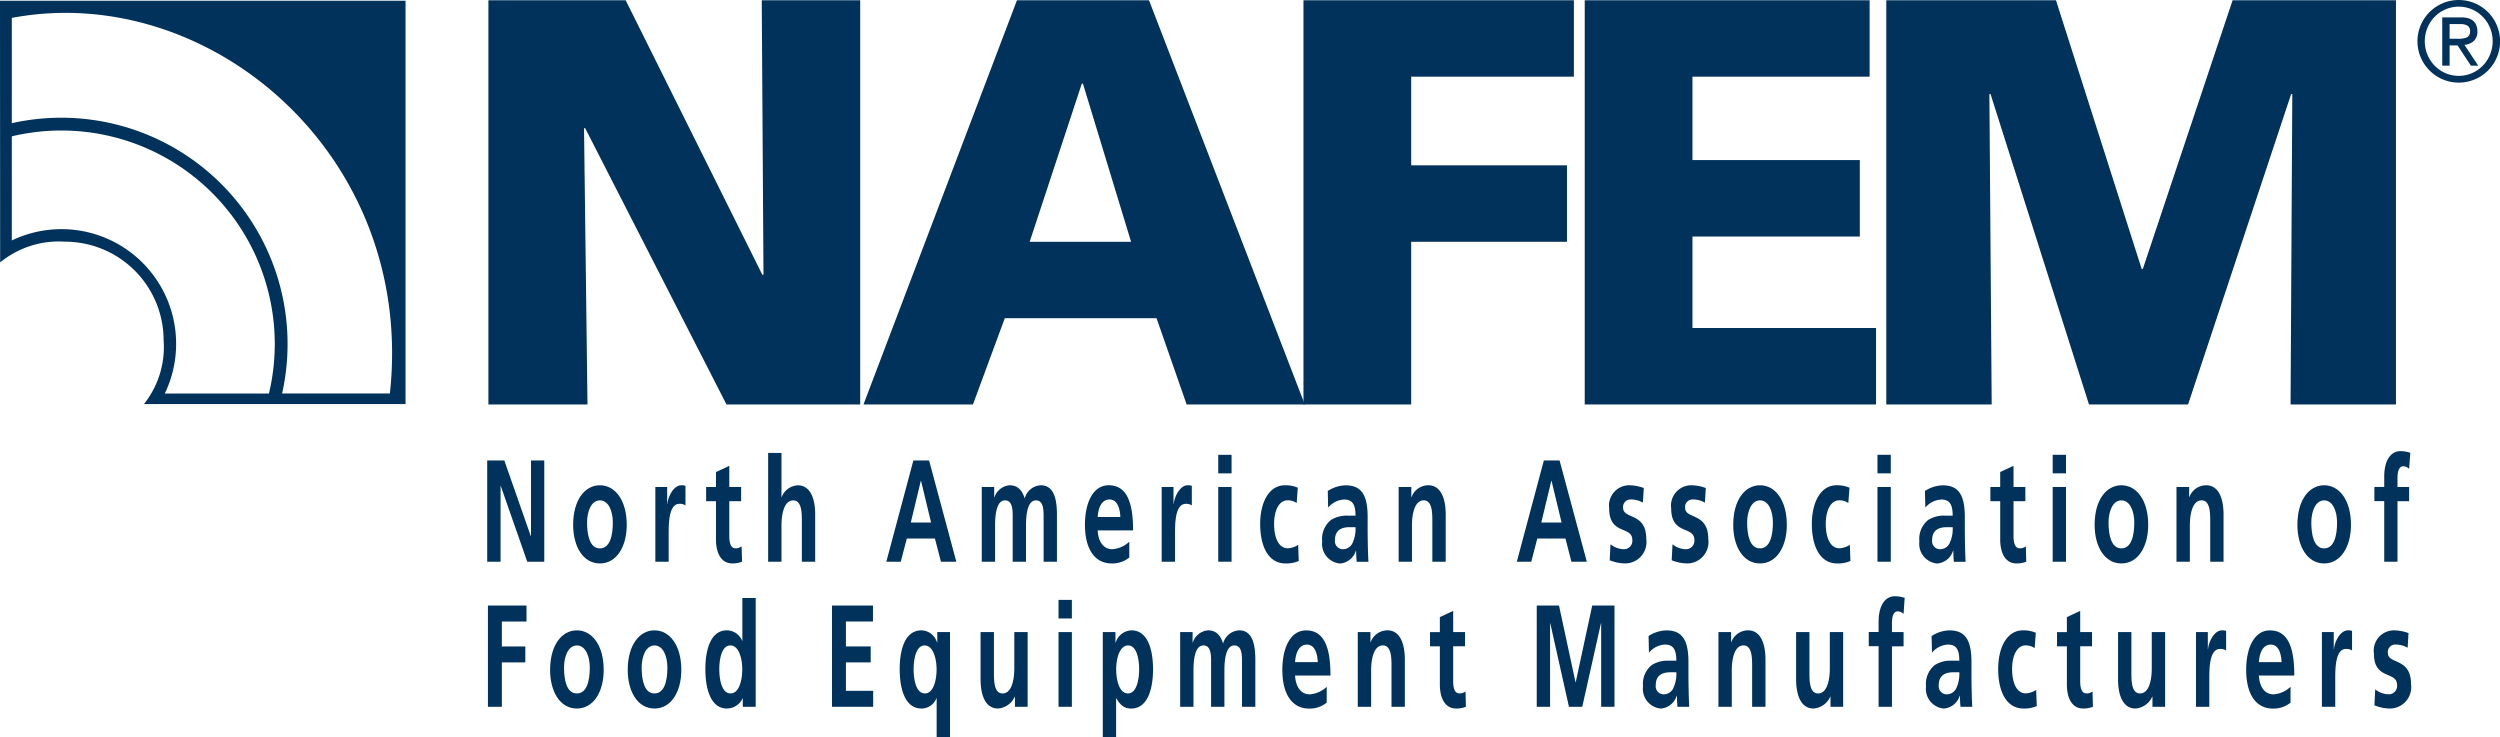<?xml version="1.0" encoding="UTF-8"?>
<svg xmlns="http://www.w3.org/2000/svg" width="217" height="63.993" viewBox="0 0 217 63.993">
  <g id="Group_1" data-name="Group 1" transform="translate(-126 -343)">
    <path id="Path_1" data-name="Path 1" d="M196.229,378.121h8.6l-.3-23.977h.1l12.265,23.977H228.5V343.035h-8.545l.151,23.827h-.1l-11.863-23.827H196.229v35.086Z" transform="translate(-27.835 -0.014)" fill="#00325b"></path>
    <path id="Path_2" data-name="Path 2" d="M250.165,378.122h9.5l2.765-7.49H275.6l2.614,7.49h10.255l-13.522-35.087H263.486l-13.321,35.087ZM273.389,364h-8.8l4.524-13.723h.1L273.389,364Z" transform="translate(-49.213 -0.014)" fill="#00325b" fill-rule="evenodd"></path>
    <path id="Path_3" data-name="Path 3" d="M313.428,378.121h9.35V364H336.3v-6.635H322.778V349.67H336.9v-6.635H313.428v35.086Z" transform="translate(-74.287 -0.014)" fill="#00325b"></path>
    <path id="Path_4" data-name="Path 4" d="M353.872,378.121h25.284v-6.635H363.222v-7.942h14.527v-6.635H363.222V349.67H378.6v-6.635H353.872v35.086Z" transform="translate(-90.317 -0.014)" fill="#00325b"></path>
    <path id="Path_5" data-name="Path 5" d="M397.233,378.121h9.149l-.2-26.943h.1l8.545,26.943h8.6l8.948-26.943h.1l-.151,26.943h9.149V343.035H427.293L419.5,366.359h-.1l-7.439-23.324H397.233v35.086Z" transform="translate(-107.503 -0.014)" fill="#00325b"></path>
    <path id="Path_6" data-name="Path 6" d="M196.162,438.86h1.208v-3.852h2.037v-1.385H197.37v-2.165h2.14v-1.385h-3.349v8.788Z" transform="translate(-27.809 -34.511)" fill="#00325b"></path>
    <path id="Path_7" data-name="Path 7" d="M205.1,437.076c0,1.864.854,3.349,2.322,3.349s2.33-1.486,2.33-3.349c0-2.141-1.01-3.437-2.33-3.437s-2.322,1.3-2.322,3.437Zm1.208-.2c0-.969.363-1.926,1.114-1.926s1.122.932,1.122,1.926c0,1.083-.233,2.241-1.122,2.241s-1.114-1.171-1.114-2.241Z" transform="translate(-31.351 -35.925)" fill="#00325b" fill-rule="evenodd"></path>
    <path id="Path_8" data-name="Path 8" d="M216.263,437.076c0,1.864.855,3.349,2.322,3.349s2.33-1.486,2.33-3.349c0-2.141-1.01-3.437-2.33-3.437s-2.322,1.3-2.322,3.437Zm1.208-.2c0-.969.362-1.926,1.113-1.926s1.122.932,1.122,1.926c0,1.083-.233,2.241-1.122,2.241s-1.113-1.171-1.113-2.241Z" transform="translate(-35.776 -35.925)" fill="#00325b" fill-rule="evenodd"></path>
    <path id="Path_9" data-name="Path 9" d="M228.635,435.17c0-.869.207-2.065.958-2.065s1.036,1.158,1.036,2.065-.251,2.1-1.018,2.1-.976-1.209-.976-2.1Zm2.037,3.26h1.122v-9.442h-1.157V432.7h-.017a1.46,1.46,0,0,0-1.329-.907c-1.364,0-1.865,1.586-1.865,3.374s.5,3.412,1.865,3.412a1.491,1.491,0,0,0,1.363-.881h.018v.73Z" transform="translate(-40.2 -34.081)" fill="#00325b" fill-rule="evenodd"></path>
    <path id="Path_10" data-name="Path 10" d="M245.635,438.86h3.573v-1.385h-2.365v-2.468h2.149v-1.385h-2.149v-2.165h2.347v-1.385h-3.556v8.788Z" transform="translate(-47.417 -34.511)" fill="#00325b"></path>
    <path id="Path_11" data-name="Path 11" d="M258.579,442.918h1.157V433.79H258.63v.919h-.017a1.45,1.45,0,0,0-1.355-1.07c-1.39,0-1.89,1.586-1.89,3.374s.5,3.412,1.89,3.412a1.393,1.393,0,0,0,1.3-.894h.018v3.386Zm-1.044-7.969c.742,0,1.035,1.158,1.035,2.065s-.25,2.1-1.018,2.1-.975-1.209-.975-2.1c0-.869.207-2.065.958-2.065Z" transform="translate(-51.275 -35.925)" fill="#00325b" fill-rule="evenodd"></path>
    <path id="Path_12" data-name="Path 12" d="M271.086,433.889h-1.157v3.173c0,.831-.181,2.153-1.018,2.153-.742,0-.751-1.07-.751-1.864v-3.463H267v4.092c0,1.46.458,2.543,1.51,2.543a1.736,1.736,0,0,0,1.459-1.032h.017v.881h1.1v-6.484Z" transform="translate(-55.887 -36.024)" fill="#00325b"></path>
    <path id="Path_13" data-name="Path 13" d="M278.209,438.538h1.157v-6.484h-1.157v6.484Zm0-7.667h1.157v-1.612h-1.157v1.612Z" transform="translate(-60.328 -34.189)" fill="#00325b" fill-rule="evenodd"></path>
    <path id="Path_14" data-name="Path 14" d="M284.568,442.918h1.157v-3.386h.017c.406.718.811.894,1.3.894,1.39,0,1.89-1.636,1.89-3.412s-.5-3.374-1.864-3.374a1.486,1.486,0,0,0-1.381,1.07h-.018v-.919h-1.1v9.128Zm2.2-7.969c.751,0,.958,1.2.958,2.065,0,.893-.215,2.1-.975,2.1s-1.018-1.184-1.018-2.1.293-2.065,1.036-2.065Z" transform="translate(-62.848 -35.925)" fill="#00325b" fill-rule="evenodd"></path>
    <path id="Path_15" data-name="Path 15" d="M295.7,440.274h1.157v-3.148c0-.843.095-2.178.863-2.178.665,0,.665.856.665,1.461v3.865h1.156v-3.148c0-.843.1-2.178.863-2.178.665,0,.665.856.665,1.461v3.865h1.157v-4.092c0-1.448-.311-2.543-1.407-2.543a1.52,1.52,0,0,0-1.39,1.146c-.25-.806-.691-1.146-1.312-1.146a1.518,1.518,0,0,0-1.32,1.057h-.018v-.907H295.7v6.484Z" transform="translate(-67.262 -35.925)" fill="#00325b"></path>
    <path id="Path_16" data-name="Path 16" d="M311.5,436.4c.051-.869.38-1.524,1.027-1.524s.906.705.941,1.524Zm2.744,2.14a2.39,2.39,0,0,1-1.476.655c-.716,0-1.217-.592-1.268-1.636h3.072c0-2.267-.466-3.916-2.115-3.916-1.381,0-2.063,1.548-2.063,3.424,0,2.128.855,3.362,2.322,3.362a2.318,2.318,0,0,0,1.528-.516v-1.373Z" transform="translate(-73.086 -35.925)" fill="#00325b" fill-rule="evenodd"></path>
    <path id="Path_17" data-name="Path 17" d="M321.247,440.274H322.4V437.1c0-.831.181-2.153,1.018-2.153.742,0,.751,1.07.751,1.864v3.462h1.157v-4.092c0-1.46-.458-2.543-1.511-2.543a1.557,1.557,0,0,0-1.458,1.032h-.017v-.881h-1.1v6.484Z" transform="translate(-77.386 -35.925)" fill="#00325b"></path>
    <path id="Path_18" data-name="Path 18" d="M332.478,437.215c0,1.284.5,2.1,1.407,2.1a2.147,2.147,0,0,0,.854-.151l-.034-1.334a.787.787,0,0,1-.526.176c-.44,0-.544-.516-.544-1.07v-3.022h1.027v-1.234h-1.027v-1.838l-1.157.542v1.3h-.854v1.234h.854v3.3Z" transform="translate(-81.499 -34.817)" fill="#00325b"></path>
    <path id="Path_19" data-name="Path 19" d="M346.972,438.86h1.156v-7.227l.017-.025,1.622,7.252h1.156l1.623-7.252h.017v7.252h1.157v-8.788h-1.933l-1.433,6.66h-.017l-1.433-6.66h-1.933v8.788Z" transform="translate(-87.582 -34.511)" fill="#00325b"></path>
    <path id="Path_20" data-name="Path 20" d="M362.772,435.578a1.929,1.929,0,0,1,1.372-.705c.682,0,1,.352,1,1.4h-.639a2.561,2.561,0,0,0-1.493.378,2.108,2.108,0,0,0-.759,1.851,1.712,1.712,0,0,0,1.554,1.926,1.575,1.575,0,0,0,1.372-1.12h.017c.008.2.008.629.051.969h1.018c-.025-.5-.043-.957-.052-1.448s-.017-.969-.017-1.624v-.831c0-1.914-.561-2.732-1.916-2.732a2.962,2.962,0,0,0-1.545.491l.034,1.448Zm.587,2.82c0-.995.768-1.12,1.286-1.12h.5a2.926,2.926,0,0,1-.242,1.335.926.926,0,0,1-.811.579.7.7,0,0,1-.734-.793Z" transform="translate(-93.639 -35.925)" fill="#00325b" fill-rule="evenodd"></path>
    <path id="Path_21" data-name="Path 21" d="M373.1,440.274h1.157V437.1c0-.831.181-2.153,1.018-2.153.742,0,.75,1.07.75,1.864v3.462h1.157v-4.092c0-1.46-.457-2.543-1.51-2.543a1.556,1.556,0,0,0-1.458,1.032H374.2v-.881h-1.1v6.484Z" transform="translate(-97.939 -35.925)" fill="#00325b"></path>
    <path id="Path_22" data-name="Path 22" d="M388.348,433.889h-1.156v3.173c0,.831-.181,2.153-1.018,2.153-.742,0-.751-1.07-.751-1.864v-3.463h-1.157v4.092c0,1.46.458,2.543,1.51,2.543a1.734,1.734,0,0,0,1.458-1.032h.018v.881h1.1v-6.484Z" transform="translate(-102.364 -36.024)" fill="#00325b"></path>
    <path id="Path_23" data-name="Path 23" d="M395.569,438.331h1.157v-5.25h1.01v-1.234h-1.01v-.805c0-.5.121-.995.509-.995a.73.73,0,0,1,.5.226l.095-1.4a2.871,2.871,0,0,0-.846-.138c-.915,0-1.416.906-1.416,2.2v.906h-.855v1.234h.855v5.25Z" transform="translate(-106.505 -33.982)" fill="#00325b"></path>
    <path id="Path_24" data-name="Path 24" d="M403.464,435.578a1.931,1.931,0,0,1,1.373-.705c.682,0,1,.352,1,1.4H405.2a2.56,2.56,0,0,0-1.493.378,2.107,2.107,0,0,0-.759,1.851,1.712,1.712,0,0,0,1.553,1.926,1.575,1.575,0,0,0,1.372-1.12h.017c.008.2.008.629.052.969h1.018c-.026-.5-.043-.957-.052-1.448s-.017-.969-.017-1.624v-.831c0-1.914-.561-2.732-1.916-2.732a2.961,2.961,0,0,0-1.545.491l.034,1.448Zm.587,2.82c0-.995.768-1.12,1.286-1.12h.5a2.935,2.935,0,0,1-.241,1.335.928.928,0,0,1-.811.579.7.7,0,0,1-.733-.793Z" transform="translate(-109.768 -35.925)" fill="#00325b" fill-rule="evenodd"></path>
    <path id="Path_25" data-name="Path 25" d="M416.594,433.853a2.67,2.67,0,0,0-1.122-.214c-1.39,0-2.149,1.486-2.149,3.362,0,1.976.733,3.424,2.192,3.424a2.671,2.671,0,0,0,1.157-.214l-.052-1.4a1.848,1.848,0,0,1-.889.3c-.811,0-1.2-.919-1.2-2.115,0-1.221.457-2.052,1.173-2.052a1.307,1.307,0,0,1,.785.239l.1-1.334Z" transform="translate(-113.881 -35.925)" fill="#00325b"></path>
    <path id="Path_26" data-name="Path 26" d="M422.638,437.215c0,1.284.5,2.1,1.407,2.1a2.148,2.148,0,0,0,.854-.151l-.034-1.334a.786.786,0,0,1-.526.176c-.44,0-.544-.516-.544-1.07v-3.022h1.027v-1.234h-1.027v-1.838l-1.157.542v1.3h-.854v1.234h.854v3.3Z" transform="translate(-117.234 -34.817)" fill="#00325b"></path>
    <path id="Path_27" data-name="Path 27" d="M434.642,433.889h-1.157v3.173c0,.831-.181,2.153-1.018,2.153-.742,0-.751-1.07-.751-1.864v-3.463h-1.157v4.092c0,1.46.458,2.543,1.51,2.543a1.734,1.734,0,0,0,1.458-1.032h.018v.881h1.1v-6.484Z" transform="translate(-120.712 -36.024)" fill="#00325b"></path>
    <path id="Path_28" data-name="Path 28" d="M441.765,440.274h1.157v-2.379c0-.932,0-2.644.941-2.644a.869.869,0,0,1,.518.138v-1.7a.892.892,0,0,0-.354-.05c-.691,0-1.165,1.019-1.217,1.624h-.017V433.79h-1.027v6.484Z" transform="translate(-125.154 -35.925)" fill="#00325b"></path>
    <path id="Path_29" data-name="Path 29" d="M450.087,436.4c.051-.869.38-1.524,1.027-1.524s.906.705.94,1.524Zm2.744,2.14a2.39,2.39,0,0,1-1.476.655c-.717,0-1.217-.592-1.268-1.636h3.072c0-2.267-.466-3.916-2.114-3.916-1.381,0-2.063,1.548-2.063,3.424,0,2.128.855,3.362,2.322,3.362a2.318,2.318,0,0,0,1.528-.516v-1.373Z" transform="translate(-128.014 -35.925)" fill="#00325b" fill-rule="evenodd"></path>
    <path id="Path_30" data-name="Path 30" d="M459.874,440.274h1.157v-2.379c0-.932,0-2.644.94-2.644a.869.869,0,0,1,.518.138v-1.7a.889.889,0,0,0-.354-.05c-.691,0-1.166,1.019-1.217,1.624H460.9V433.79h-1.027v6.484Z" transform="translate(-132.331 -35.925)" fill="#00325b"></path>
    <path id="Path_31" data-name="Path 31" d="M470.352,433.878a3.788,3.788,0,0,0-1.26-.239,1.762,1.762,0,0,0-1.743,2.014c0,2.342,2.011,1.473,2.011,2.745a.73.73,0,0,1-.759.793,1.946,1.946,0,0,1-1.139-.428l-.069,1.385a3.7,3.7,0,0,0,1.312.277,1.855,1.855,0,0,0,1.864-2.115c0-2.342-2.011-1.687-2.011-2.719a.645.645,0,0,1,.681-.718,2.072,2.072,0,0,1,1.036.277l.078-1.272Z" transform="translate(-135.293 -35.925)" fill="#00325b"></path>
    <path id="Path_32" data-name="Path 32" d="M196.062,418h1.157v-6.572h.017l2.3,6.572h1.476v-8.788H199.86v6.572h-.017l-2.3-6.572h-1.484V418Z" transform="translate(-27.769 -26.243)" fill="#00325b"></path>
    <path id="Path_33" data-name="Path 33" d="M208.413,416.215c0,1.863.854,3.349,2.322,3.349s2.33-1.486,2.33-3.349c0-2.14-1.01-3.437-2.33-3.437s-2.322,1.3-2.322,3.437Zm1.208-.2c0-.969.363-1.926,1.114-1.926s1.122.931,1.122,1.926c0,1.082-.233,2.241-1.122,2.241s-1.114-1.17-1.114-2.241Z" transform="translate(-32.664 -27.657)" fill="#00325b" fill-rule="evenodd"></path>
    <path id="Path_34" data-name="Path 34" d="M220.234,419.413h1.157v-2.38c0-.931,0-2.644.94-2.644a.868.868,0,0,1,.518.139v-1.7a.89.89,0,0,0-.354-.05c-.691,0-1.166,1.02-1.217,1.624h-.017v-1.473h-1.027v6.484Z" transform="translate(-37.35 -27.657)" fill="#00325b"></path>
    <path id="Path_35" data-name="Path 35" d="M228.391,416.353c0,1.285.5,2.1,1.406,2.1a2.154,2.154,0,0,0,.855-.151l-.035-1.335a.783.783,0,0,1-.526.176c-.44,0-.544-.516-.544-1.07v-3.021h1.027v-1.234h-1.027v-1.838l-1.156.542v1.3h-.855v1.234h.855v3.3Z" transform="translate(-40.244 -26.549)" fill="#00325b"></path>
    <path id="Path_36" data-name="Path 36" d="M236.454,417.569h1.157V414.4c0-.831.181-2.153,1.018-2.153.742,0,.751,1.07.751,1.863v3.463h1.157v-4.092c0-1.461-.458-2.543-1.51-2.543a1.584,1.584,0,0,0-1.4,1.032h-.017v-3.84h-1.157v9.442Z" transform="translate(-43.778 -25.813)" fill="#00325b"></path>
    <path id="Path_37" data-name="Path 37" d="M257.331,414.6H255.57l.872-3.626h.017l.872,3.626Zm-3.884,3.4H254.7l.526-2.014h2.442l.518,2.014h1.338l-2.365-8.788h-1.364L253.447,418Z" transform="translate(-50.514 -26.243)" fill="#00325b" fill-rule="evenodd"></path>
    <path id="Path_38" data-name="Path 38" d="M267.17,419.413h1.157v-3.147c0-.843.095-2.178.863-2.178.665,0,.665.856.665,1.46v3.865h1.156v-3.147c0-.843.1-2.178.863-2.178.665,0,.665.856.665,1.46v3.865h1.157v-4.092c0-1.448-.311-2.543-1.407-2.543a1.519,1.519,0,0,0-1.389,1.146c-.25-.806-.691-1.146-1.312-1.146a1.519,1.519,0,0,0-1.321,1.058h-.018v-.907H267.17v6.484Z" transform="translate(-55.953 -27.657)" fill="#00325b"></path>
    <path id="Path_39" data-name="Path 39" d="M283.113,415.535c.051-.869.38-1.523,1.027-1.523s.906.7.94,1.523Zm2.744,2.141a2.388,2.388,0,0,1-1.476.654c-.716,0-1.217-.592-1.268-1.637h3.072c0-2.266-.466-3.915-2.114-3.915-1.381,0-2.063,1.548-2.063,3.425,0,2.127.855,3.361,2.322,3.361a2.313,2.313,0,0,0,1.527-.516v-1.372Z" transform="translate(-61.834 -27.657)" fill="#00325b" fill-rule="evenodd"></path>
    <path id="Path_40" data-name="Path 40" d="M293.043,419.413H294.2v-2.38c0-.931,0-2.644.94-2.644a.868.868,0,0,1,.518.139v-1.7a.887.887,0,0,0-.354-.05c-.691,0-1.165,1.02-1.217,1.624h-.018v-1.473h-1.027v6.484Z" transform="translate(-66.208 -27.657)" fill="#00325b"></path>
    <path id="Path_41" data-name="Path 41" d="M301.175,417.677h1.156v-6.484h-1.156v6.484Zm0-7.668h1.156V408.4h-1.156v1.611Z" transform="translate(-69.431 -25.921)" fill="#00325b" fill-rule="evenodd"></path>
    <path id="Path_42" data-name="Path 42" d="M310.475,412.992a2.679,2.679,0,0,0-1.122-.214c-1.39,0-2.15,1.486-2.15,3.362,0,1.976.734,3.424,2.192,3.424a2.679,2.679,0,0,0,1.157-.214l-.052-1.4a1.852,1.852,0,0,1-.889.3c-.812,0-1.2-.919-1.2-2.115,0-1.222.458-2.052,1.174-2.052a1.3,1.3,0,0,1,.785.239l.1-1.335Z" transform="translate(-71.82 -27.657)" fill="#00325b"></path>
    <path id="Path_43" data-name="Path 43" d="M316.641,414.716a1.928,1.928,0,0,1,1.372-.7c.682,0,1,.352,1,1.4h-.639a2.564,2.564,0,0,0-1.493.377,2.11,2.11,0,0,0-.759,1.851,1.712,1.712,0,0,0,1.553,1.926,1.575,1.575,0,0,0,1.373-1.12h.017c.009.2.009.63.052.969h1.018c-.026-.5-.043-.957-.052-1.448s-.017-.969-.017-1.624v-.831c0-1.914-.561-2.732-1.916-2.732a2.96,2.96,0,0,0-1.545.491l.034,1.448Zm.587,2.82c0-.994.768-1.12,1.286-1.12h.5a2.927,2.927,0,0,1-.242,1.335.925.925,0,0,1-.811.579.7.7,0,0,1-.733-.793Z" transform="translate(-75.355 -27.657)" fill="#00325b" fill-rule="evenodd"></path>
    <path id="Path_44" data-name="Path 44" d="M327.114,419.413h1.157V416.24c0-.831.181-2.153,1.018-2.153.742,0,.751,1.07.751,1.863v3.463H331.2v-4.092c0-1.461-.458-2.543-1.51-2.543a1.555,1.555,0,0,0-1.458,1.032h-.018v-.881h-1.1v6.484Z" transform="translate(-79.712 -27.657)" fill="#00325b"></path>
    <path id="Path_45" data-name="Path 45" d="M347.991,414.6h-1.76l.871-3.626h.018l.872,3.626Zm-3.884,3.4h1.252l.526-2.014h2.443l.517,2.014h1.338l-2.365-8.788h-1.364L344.107,418Z" transform="translate(-86.447 -26.243)" fill="#00325b" fill-rule="evenodd"></path>
    <path id="Path_46" data-name="Path 46" d="M360.39,413.017a3.768,3.768,0,0,0-1.26-.239,1.762,1.762,0,0,0-1.743,2.014c0,2.342,2.011,1.473,2.011,2.744a.73.73,0,0,1-.759.793,1.947,1.947,0,0,1-1.139-.428l-.069,1.385a3.7,3.7,0,0,0,1.312.276,1.855,1.855,0,0,0,1.864-2.115c0-2.342-2.011-1.687-2.011-2.719a.645.645,0,0,1,.682-.717,2.07,2.07,0,0,1,1.036.276l.077-1.271Z" transform="translate(-91.71 -27.657)" fill="#00325b"></path>
    <path id="Path_47" data-name="Path 47" d="M369.309,413.017a3.774,3.774,0,0,0-1.26-.239,1.762,1.762,0,0,0-1.744,2.014c0,2.342,2.011,1.473,2.011,2.744a.73.73,0,0,1-.76.793,1.949,1.949,0,0,1-1.139-.428l-.069,1.385a3.69,3.69,0,0,0,1.312.276,1.855,1.855,0,0,0,1.864-2.115c0-2.342-2.011-1.687-2.011-2.719a.645.645,0,0,1,.682-.717,2.069,2.069,0,0,1,1.035.276l.078-1.271Z" transform="translate(-95.245 -27.657)" fill="#00325b"></path>
    <path id="Path_48" data-name="Path 48" d="M375.224,416.215c0,1.863.854,3.349,2.322,3.349s2.33-1.486,2.33-3.349c0-2.14-1.01-3.437-2.33-3.437s-2.322,1.3-2.322,3.437Zm1.208-.2c0-.969.363-1.926,1.114-1.926s1.122.931,1.122,1.926c0,1.082-.233,2.241-1.122,2.241s-1.114-1.17-1.114-2.241Z" transform="translate(-98.78 -27.657)" fill="#00325b" fill-rule="evenodd"></path>
    <path id="Path_49" data-name="Path 49" d="M389.8,412.992a2.68,2.68,0,0,0-1.122-.214c-1.39,0-2.149,1.486-2.149,3.362,0,1.976.733,3.424,2.192,3.424a2.674,2.674,0,0,0,1.156-.214l-.051-1.4a1.854,1.854,0,0,1-.889.3c-.811,0-1.2-.919-1.2-2.115,0-1.222.457-2.052,1.174-2.052a1.306,1.306,0,0,1,.785.239l.1-1.335Z" transform="translate(-103.261 -27.657)" fill="#00325b"></path>
    <path id="Path_50" data-name="Path 50" d="M395.963,417.677h1.157v-6.484h-1.157v6.484Zm0-7.668h1.157V408.4h-1.157v1.611Z" transform="translate(-107 -25.921)" fill="#00325b" fill-rule="evenodd"></path>
    <path id="Path_51" data-name="Path 51" d="M402.511,414.716a1.928,1.928,0,0,1,1.372-.7c.682,0,1,.352,1,1.4h-.639a2.565,2.565,0,0,0-1.493.377,2.11,2.11,0,0,0-.759,1.851,1.712,1.712,0,0,0,1.553,1.926,1.574,1.574,0,0,0,1.373-1.12h.017c.009.2.009.63.052.969h1.018c-.026-.5-.043-.957-.052-1.448s-.017-.969-.017-1.624v-.831c0-1.914-.561-2.732-1.916-2.732a2.96,2.96,0,0,0-1.545.491l.034,1.448Zm.587,2.82c0-.994.768-1.12,1.286-1.12h.5a2.927,2.927,0,0,1-.242,1.335.926.926,0,0,1-.811.579.7.7,0,0,1-.733-.793Z" transform="translate(-109.39 -27.657)" fill="#00325b" fill-rule="evenodd"></path>
    <path id="Path_52" data-name="Path 52" d="M413.052,416.353c0,1.285.5,2.1,1.407,2.1a2.149,2.149,0,0,0,.854-.151l-.034-1.335a.783.783,0,0,1-.526.176c-.44,0-.544-.516-.544-1.07v-3.021h1.027v-1.234h-1.027v-1.838l-1.157.542v1.3H412.2v1.234h.854v3.3Z" transform="translate(-113.435 -26.549)" fill="#00325b"></path>
    <path id="Path_53" data-name="Path 53" d="M421.159,417.677h1.157v-6.484h-1.157v6.484Zm0-7.668h1.157V408.4h-1.157v1.611Z" transform="translate(-116.986 -25.921)" fill="#00325b" fill-rule="evenodd"></path>
    <path id="Path_54" data-name="Path 54" d="M427.189,416.215c0,1.863.854,3.349,2.322,3.349s2.33-1.486,2.33-3.349c0-2.14-1.01-3.437-2.33-3.437s-2.322,1.3-2.322,3.437Zm1.208-.2c0-.969.362-1.926,1.113-1.926s1.122.931,1.122,1.926c0,1.082-.234,2.241-1.122,2.241s-1.113-1.17-1.113-2.241Z" transform="translate(-119.376 -27.657)" fill="#00325b" fill-rule="evenodd"></path>
    <path id="Path_55" data-name="Path 55" d="M438.967,419.413h1.157V416.24c0-.831.181-2.153,1.018-2.153.742,0,.751,1.07.751,1.863v3.463h1.156v-4.092c0-1.461-.457-2.543-1.51-2.543a1.556,1.556,0,0,0-1.459,1.032h-.017v-.881h-1.1v6.484Z" transform="translate(-124.045 -27.657)" fill="#00325b"></path>
    <path id="Path_56" data-name="Path 56" d="M456.346,416.215c0,1.863.855,3.349,2.322,3.349s2.33-1.486,2.33-3.349c0-2.14-1.01-3.437-2.33-3.437s-2.322,1.3-2.322,3.437Zm1.209-.2c0-.969.362-1.926,1.113-1.926s1.122.931,1.122,1.926c0,1.082-.233,2.241-1.122,2.241s-1.113-1.17-1.113-2.241Z" transform="translate(-130.933 -27.657)" fill="#00325b" fill-rule="evenodd"></path>
    <path id="Path_57" data-name="Path 57" d="M468.264,417.47h1.156v-5.25h1.01v-1.234h-1.01v-.806c0-.5.121-.995.51-.995a.728.728,0,0,1,.5.227l.1-1.4a2.872,2.872,0,0,0-.846-.139c-.915,0-1.415.907-1.415,2.2v.907h-.855v1.234h.855v5.25Z" transform="translate(-135.318 -25.714)" fill="#00325b"></path>
    <path id="Path_58" data-name="Path 58" d="M149.345,377.194a18.527,18.527,0,0,0-22.32-22.318v9.038a9.953,9.953,0,0,1,13.28,13.285l9.04,0Zm-22.32-32.6v9.142a19.641,19.641,0,0,1,23.462,23.459l9.355,0c2.247-20.71-15.714-35.828-32.817-32.6ZM161.2,378.117H138.493a7.931,7.931,0,0,0,1.709-5.536,8.561,8.561,0,0,0-8.562-8.561,8.039,8.039,0,0,0-5.628,1.8L126,343.105h35.2v35.012Z" transform="translate(0 -0.042)" fill="#00325b"></path>
    <path id="Path_59" data-name="Path 59" d="M475.762,348.7v-4.192h1.623q1.41-.01,1.429,1.227a1.085,1.085,0,0,1-.326.833,1.376,1.376,0,0,1-.8.326l1.2,1.806h-.637l-1.159-1.758H476.4V348.7Zm.638-2.337h.686a2.072,2.072,0,0,0,.763-.093.543.543,0,0,0,.328-.564.521.521,0,0,0-.287-.515,1.435,1.435,0,0,0-.621-.1H476.4v1.275Zm-2.791.222A3.585,3.585,0,0,1,479,343.489a3.584,3.584,0,1,1-4.9,4.9,3.558,3.558,0,0,1-.489-1.808Zm3.583,3a2.9,2.9,0,0,0,1.489-.41,2.981,2.981,0,0,0,1.056-1.077,3.071,3.071,0,0,0,0-3.034,2.982,2.982,0,0,0-1.056-1.078,2.914,2.914,0,0,0-2.978,0,2.98,2.98,0,0,0-1.056,1.078,3.071,3.071,0,0,0,0,3.034,2.979,2.979,0,0,0,1.056,1.077,2.9,2.9,0,0,0,1.489.41Z" transform="translate(-137.775)" fill="#00325b" fill-rule="evenodd"></path>
  </g>
</svg>
